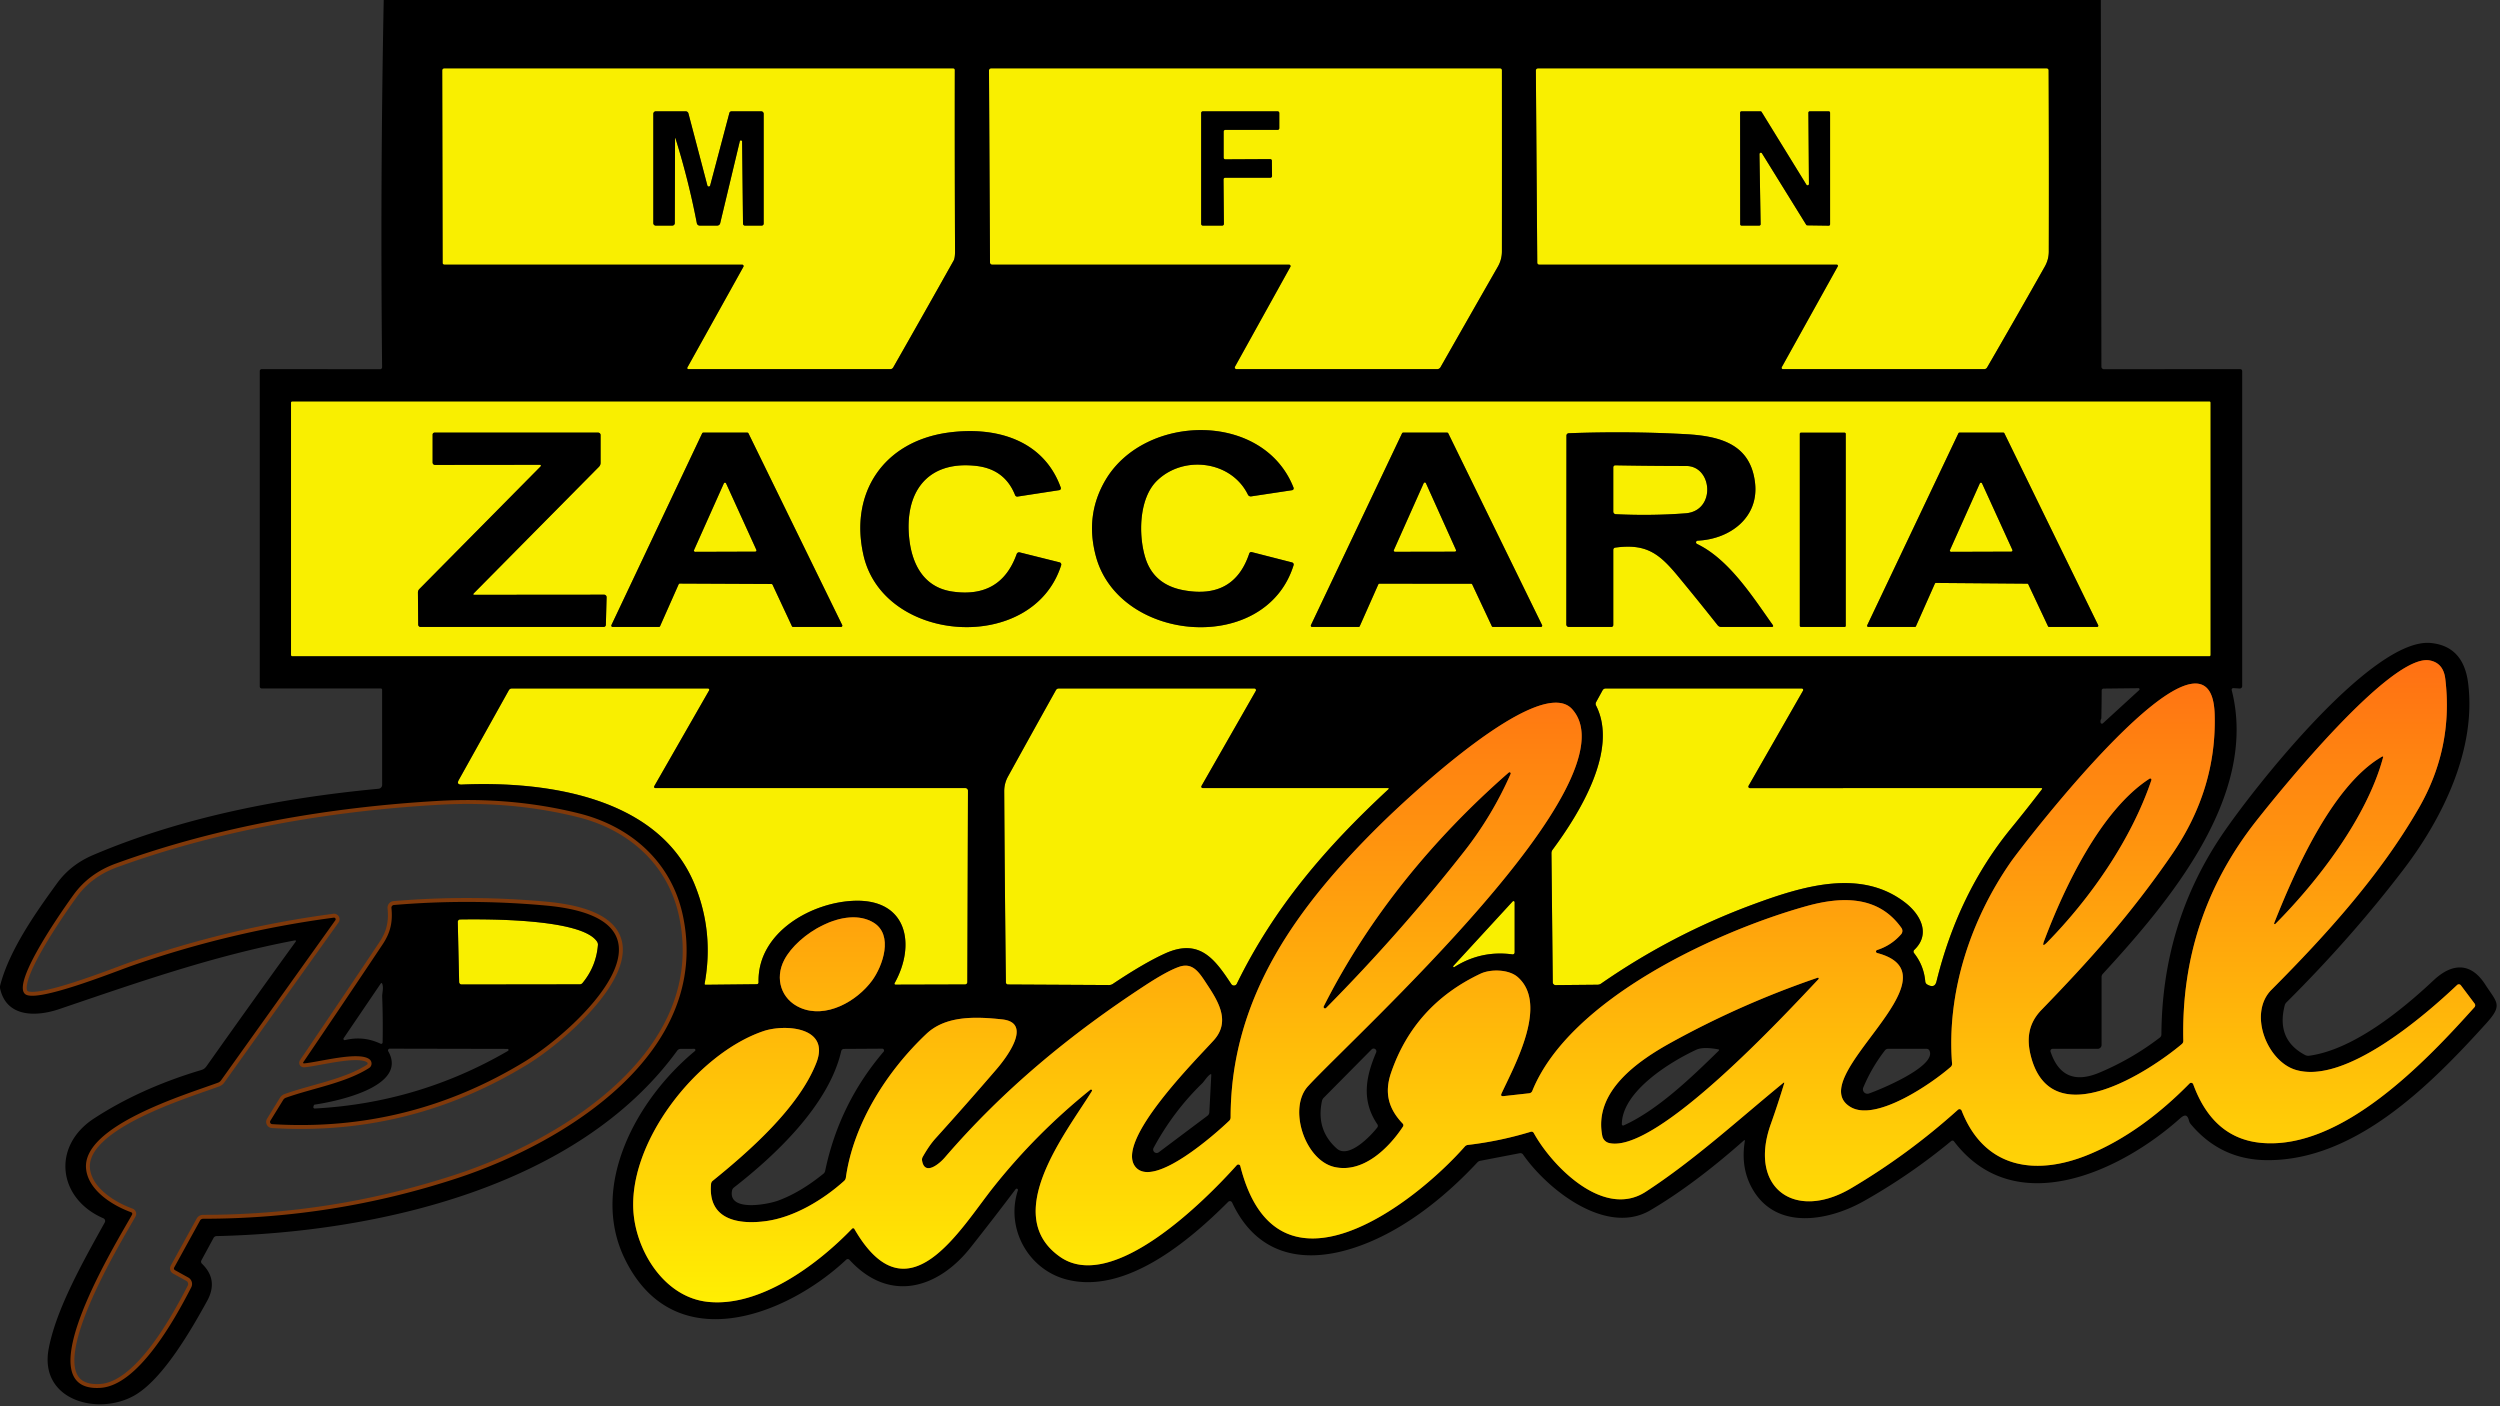 <?xml version="1.0" encoding="UTF-8" standalone="no"?>
<svg
   version="1.1"
   viewBox="0 0 640 360"
   id="svg140"
   sodipodi:docname="zaccariapinball.svg"
   inkscape:version="1.1.2 (0a00cf5339, 2022-02-04)"
   xmlns:inkscape="http://www.inkscape.org/namespaces/inkscape"
   xmlns:sodipodi="http://sodipodi.sourceforge.net/DTD/sodipodi-0.dtd"
   xmlns:xlink="http://www.w3.org/1999/xlink"
   xmlns="http://www.w3.org/2000/svg"
   xmlns:svg="http://www.w3.org/2000/svg">
  <rect x="0" y="0" width="640" height="360" fill="#333333" stroke="none"/>
  <defs
     id="defs144">
    <linearGradient
       inkscape:collect="always"
       id="linearGradient977">
      <stop
         style="stop-color:#ff7113;stop-opacity:1;"
         offset="0"
         id="stop973" />
      <stop
         style="stop-color:#ffff00;stop-opacity:1"
         offset="1"
         id="stop975" />
    </linearGradient>
    <linearGradient
       inkscape:collect="always"
       xlink:href="#linearGradient977"
       id="linearGradient1045"
       gradientUnits="userSpaceOnUse"
       x1="312.706"
       y1="170.395"
       x2="312.706"
       y2="354.712" />
  </defs>
  <sodipodi:namedview
     id="namedview142"
     pagecolor="#ffffff"
     bordercolor="#666666"
     borderopacity="1.0"
     inkscape:pageshadow="2"
     inkscape:pageopacity="0.0"
     inkscape:pagecheckerboard="0"
     showgrid="false"
     inkscape:zoom="1.8195686"
     inkscape:cx="154.43221"
     inkscape:cy="185.75831"
     inkscape:window-width="1920"
     inkscape:window-height="1011"
     inkscape:window-x="1920"
     inkscape:window-y="32"
     inkscape:window-maximized="1"
     inkscape:current-layer="svg140" />
  <g
     stroke-width="2.00"
     fill="none"
     stroke-linecap="butt"
     id="g66">
    <path
       stroke="#7d7800"
       vector-effect="non-scaling-stroke"
       d="   M 190.31 68.30   L 175.96 94.09   A 0.28 0.28 0.0 0 0 176.21 94.50   L 227.94 94.50   A 0.83 0.82 -74.6 0 0 228.65 94.09   Q 236.44 80.42 244.14 66.69   Q 244.50 66.03 244.49 64.25   Q 244.39 41.04 244.43 17.90   A 0.40 0.40 0.0 0 0 244.03 17.50   L 113.70 17.50   A 0.49 0.49 0.0 0 0 113.21 17.99   L 113.31 67.31   A 0.44 0.44 0.0 0 0 113.75 67.75   L 189.99 67.75   A 0.37 0.37 0.0 0 1 190.31 68.30"
       id="path2" />
    <path
       stroke="#7d7800"
       vector-effect="non-scaling-stroke"
       d="   M 330.33 68.32   L 316.15 93.88   A 0.42 0.42 0.0 0 0 316.52 94.50   L 367.93 94.50   A 0.97 0.96 -75.0 0 0 368.77 94.01   Q 376.08 81.15 383.44 68.28   Q 384.49 66.45 384.49 64.35   Q 384.51 41.10 384.49 17.95   A 0.45 0.45 0.0 0 0 384.04 17.50   L 253.71 17.50   A 0.53 0.53 0.0 0 0 253.18 18.04   L 253.44 67.22   A 0.54 0.53 89.4 0 0 253.97 67.75   L 330.00 67.75   A 0.38 0.38 0.0 0 1 330.33 68.32"
       id="path4" />
    <path
       stroke="#7d7800"
       vector-effect="non-scaling-stroke"
       d="   M 470.47 68.19   L 456.13 93.99   A 0.34 0.34 0.0 0 0 456.43 94.50   L 507.96 94.50   A 0.85 0.84 14.3 0 0 508.70 94.07   Q 516.16 81.20 523.48 68.22   Q 524.48 66.44 524.49 64.42   Q 524.55 41.24 524.45 17.99   A 0.49 0.49 0.0 0 0 523.96 17.50   L 393.71 17.50   A 0.53 0.53 0.0 0 0 393.18 18.04   L 393.54 67.27   A 0.48 0.48 0.0 0 0 394.02 67.75   L 470.21 67.75   A 0.30 0.29 14.7 0 1 470.47 68.19"
       id="path6" />
    <path
       stroke="#7d7800"
       vector-effect="non-scaling-stroke"
       d="   M 565.92 103.07   A 0.32 0.32 0.0 0 0 565.60 102.75   L 74.82 102.75   A 0.32 0.32 0.0 0 0 74.50 103.07   L 74.50 167.69   A 0.32 0.32 0.0 0 0 74.82 168.01   L 565.60 168.01   A 0.32 0.32 0.0 0 0 565.92 167.69   L 565.92 103.07"
       id="path8" />
    <path
       stroke="#80390a"
       vector-effect="non-scaling-stroke"
       d="   M 279.51 279.35   C 272.87 290.05 256.05 311.09 271.42 321.78   C 284.86 331.12 308.52 307.33 316.61 298.29   A 0.53 0.53 0.0 0 1 317.52 298.51   C 326.81 335.33 361.84 308.43 374.99 293.52   A 1.26 1.23 16.2 0 1 375.78 293.10   Q 383.98 292.14 391.88 289.73   A 0.66 0.65 -22.4 0 1 392.64 290.04   C 397.34 298.57 410.56 312.09 421.31 305.09   C 433.73 297.01 445.01 286.65 456.49 277.25   Q 456.87 276.94 456.73 277.42   Q 455.14 282.66 453.31 287.81   C 447.54 304.04 459.41 312.76 473.93 304.17   Q 488.54 295.52 501.23 284.10   A 0.59 0.59 0.0 0 1 502.18 284.32   C 508.02 299.26 521.20 301.07 534.51 295.65   C 544.23 291.69 553.03 285.00 560.52 277.37   A 0.58 0.57 57.4 0 1 561.47 277.58   Q 566.55 291.51 579.04 292.59   C 599.71 294.36 621.31 271.39 633.46 257.85   A 0.74 0.73 -42.6 0 0 633.50 256.92   L 629.98 252.24   A 0.65 0.65 0.0 0 0 629.02 252.16   C 620.74 259.99 600.33 277.72 587.68 273.88   C 580.34 271.66 575.48 259.42 581.50 253.38   C 595.47 239.35 609.24 224.17 619.18 206.93   Q 628.12 191.43 625.99 173.76   Q 625.50 169.74 622.01 169.07   C 612.20 167.19 583.89 202.18 577.62 210.13   Q 558.19 234.80 558.93 266.45   A 1.05 1.04 69.5 0 1 558.56 267.27   C 550.22 274.29 525.29 290.68 519.95 270.55   C 518.75 266.03 519.21 262.05 522.62 258.53   C 534.85 245.91 545.20 234.44 555.99 218.78   Q 567.54 202.01 566.95 182.81   C 566.04 153.15 517.24 217.12 514.82 220.59   C 504.46 235.47 498.32 254.02 499.73 272.28   A 1.01 1.00 67.1 0 1 499.40 273.11   C 494.61 277.32 480.34 287.19 473.82 283.44   C 460.97 276.06 502.67 249.79 480.54 243.97   A 0.40 0.40 0.0 0 1 480.52 243.21   Q 484.17 242.04 486.68 239.18   A 1.32 1.31 -41.9 0 0 486.77 237.55   C 480.80 229.11 471.24 229.53 462.49 231.96   C 439.66 238.32 401.83 255.67 392.27 279.27   A 0.98 0.96 -81.8 0 1 391.47 279.88   L 384.90 280.61   Q 384.03 280.70 384.40 279.91   C 387.82 272.56 396.40 257.06 388.56 250.15   C 386.23 248.09 381.55 248.07 379.03 249.26   Q 362.06 257.27 356.11 274.64   C 354.34 279.82 355.49 283.88 359.09 287.64   A 0.61 0.61 0.0 0 1 359.16 288.41   C 355.48 294.00 348.93 300.38 341.65 298.76   C 334.02 297.05 329.69 283.70 334.85 278.07   C 346.59 265.28 418.98 199.95 402.48 181.55   C 394.09 172.19 359.38 205.17 353.48 210.97   C 332.45 231.68 315.05 254.97 315.04 286.07   A 1.19 1.16 -22.2 0 1 314.67 286.92   C 311.26 290.18 295.51 304.23 290.76 298.82   C 285.05 292.31 306.43 271.09 310.76 266.27   C 314.84 261.71 312.21 256.87 309.28 252.43   C 307.15 249.20 305.53 246.22 301.82 247.52   Q 298.82 248.57 293.25 252.20   C 273.99 264.79 256.87 278.90 241.83 296.37   C 240.50 297.91 236.70 301.13 236.05 297.10   A 1.44 1.44 0.0 0 1 236.22 296.16   Q 237.89 293.21 239.46 291.47   Q 247.36 282.73 255.04 273.80   C 257.48 270.98 264.55 261.84 256.58 260.97   C 249.37 260.18 242.03 260.08 237.17 264.66   C 227.12 274.14 218.49 287.58 216.54 301.48   A 1.41 1.38 -17.8 0 1 216.10 302.31   C 210.72 307.15 203.30 311.64 196.04 312.61   C 189.12 313.54 181.18 312.32 182.03 303.09   A 1.16 1.15 73.2 0 1 182.46 302.28   C 191.85 294.69 204.57 283.49 209.01 272.01   C 212.56 262.82 200.85 262.16 195.50 263.95   C 178.36 269.71 160.05 293.03 162.28 311.46   C 163.47 321.24 170.46 332.02 181.01 333.25   C 194.41 334.81 209.28 323.76 218.13 314.54   A 0.37 0.37 0.0 0 1 218.72 314.61   C 232.36 338.27 245.73 314.70 254.37 303.85   Q 265.33 290.08 279.11 278.99   A 0.27 0.27 0.0 0 1 279.51 279.35"
       id="path10" />
    <path
       stroke="#7d7800"
       vector-effect="non-scaling-stroke"
       d="   M 167.49 201.26   L 181.53 176.75   A 0.33 0.33 0.0 0 0 181.24 176.25   L 131.02 176.25   A 0.88 0.87 -75.3 0 0 130.26 176.70   L 117.46 199.65   Q 116.76 200.91 118.21 200.85   C 139.35 199.92 168.55 203.78 177.82 226.41   Q 182.81 238.61 180.38 251.84   A 0.22 0.22 0.0 0 0 180.60 252.10   L 193.74 251.96   A 0.46 0.46 0.0 0 0 194.19 251.49   C 193.84 238.53 208.13 230.76 219.15 230.59   C 232.34 230.39 234.45 241.98 229.01 251.70   A 0.25 0.25 0.0 0 0 229.23 252.07   L 247.06 252.02   A 0.59 0.58 -89.5 0 0 247.64 251.44   L 247.80 202.40   A 0.65 0.65 0.0 0 0 247.15 201.75   L 167.77 201.75   A 0.33 0.32 -75.0 0 1 167.49 201.26"
       id="path12" />
    <path
       stroke="#7d7800"
       vector-effect="non-scaling-stroke"
       d="   M 307.59 201.19   L 321.48 176.88   A 0.42 0.42 0.0 0 0 321.12 176.25   L 271.03 176.25   A 0.84 0.82 -75.0 0 0 270.31 176.68   Q 264.15 187.71 258.05 198.78   Q 257.07 200.56 257.08 202.60   Q 257.22 227.03 257.51 251.50   A 0.54 0.53 -0.0 0 0 258.05 252.03   L 283.90 252.17   A 1.71 1.69 28.6 0 0 284.87 251.89   Q 292.97 246.48 298.31 244.07   C 307.05 240.13 310.99 245.50 315.22 251.94   A 0.81 0.81 0.0 0 0 316.62 251.85   C 326.17 232.31 339.42 216.90 355.37 202.12   Q 355.78 201.75 355.23 201.75   L 307.91 201.75   A 0.37 0.37 0.0 0 1 307.59 201.19"
       id="path14" />
    <path
       stroke="#7d7800"
       vector-effect="non-scaling-stroke"
       d="   M 447.64 201.16   L 461.57 176.82   A 0.38 0.37 -74.7 0 0 461.25 176.25   L 411.04 176.25   A 0.91 0.89 -75.0 0 0 410.26 176.71   L 408.61 179.72   A 0.97 0.95 -44.4 0 0 408.59 180.62   C 414.40 191.98 404.32 208.26 397.46 217.53   A 1.48 1.46 63.6 0 0 397.17 218.41   L 397.51 251.48   A 0.72 0.71 0.0 0 0 398.23 252.19   L 408.96 252.09   A 1.61 1.57 26.7 0 0 409.88 251.80   Q 427.96 239.26 448.58 231.61   C 461.73 226.74 476.40 222.32 487.72 231.06   C 491.72 234.14 494.29 239.16 490.06 243.16   A 0.62 0.62 0.0 0 0 490.00 244.00   Q 492.51 247.18 492.87 251.27   A 1.01 0.99 12.8 0 0 493.36 252.03   Q 495.28 253.13 495.74 251.26   Q 501.34 228.55 514.83 212.06   Q 518.79 207.22 522.68 202.14   Q 522.98 201.74 522.48 201.74   L 447.99 201.76   A 0.40 0.40 0.0 0 1 447.64 201.16"
       id="path16" />
    <path
       stroke="#80390a"
       vector-effect="non-scaling-stroke"
       d="   M 55.80 277.17   C 47.75 280.15 20.88 288.18 22.04 299.26   C 22.62 304.71 28.74 308.60 33.58 310.34   A 0.43 0.42 24.2 0 1 33.81 310.94   C 30.68 316.69 5.71 356.65 25.77 355.29   C 35.32 354.64 44.56 338.13 48.96 329.56   A 1.89 1.89 0.0 0 0 48.19 327.04   L 44.78 325.15   A 0.49 0.48 29.5 0 1 44.59 324.49   L 51.21 312.46   A 0.91 0.88 13.8 0 1 52.00 312.00   Q 85.35 312.01 116.95 301.65   C 144.71 292.55 182.16 269.47 174.84 234.49   C 171.89 220.43 161.22 211.48 148.26 208.24   Q 131.08 203.94 112.18 205.03   C 84.30 206.64 55.99 211.50 29.68 221.06   Q 22.82 223.55 18.83 229.06   C 17.04 231.53 2.58 251.75 6.51 254.54   C 9.58 256.73 29.47 248.73 33.71 247.25   Q 59.08 238.41 85.45 234.92   A 0.42 0.42 0.0 0 1 85.85 235.58   L 56.58 276.58   A 1.72 1.69 7.4 0 1 55.80 277.17"
       id="path18" />
    <path
       stroke="#7d7800"
       vector-effect="non-scaling-stroke"
       d="   M 387.23 230.77   L 372.05 247.28   A 0.20 0.20 0.0 0 0 372.30 247.58   Q 379.13 243.24 387.18 244.32   A 0.51 0.50 3.5 0 0 387.75 243.82   L 387.75 230.97   A 0.30 0.30 0.0 0 0 387.23 230.77"
       id="path20" />
    <path
       stroke="#80390a"
       vector-effect="non-scaling-stroke"
       d="   M 223.58 236.16   C 216.30 231.80 204.24 239.05 200.76 245.76   C 198.29 250.52 199.98 255.86 204.87 257.99   C 211.42 260.85 219.33 256.37 223.26 251.02   C 225.97 247.32 228.83 239.30 223.58 236.16"
       id="path22" />
    <path
       stroke="#7d7800"
       vector-effect="non-scaling-stroke"
       d="   M 172.96 35.53   Q 176.27 46.15 178.39 57.14   A 0.76 0.75 84.4 0 0 179.13 57.75   L 183.59 57.75   A 0.79 0.78 6.8 0 0 184.37 57.14   L 189.38 36.20   A 0.30 0.30 0.0 0 1 189.98 36.27   L 190.21 57.26   A 0.49 0.49 0.0 0 0 190.70 57.75   L 195.00 57.75   A 0.50 0.50 0.0 0 0 195.50 57.25   L 195.50 29.13   A 0.63 0.62 -90.0 0 0 194.88 28.50   L 187.27 28.50   A 0.57 0.56 7.2 0 0 186.72 28.92   L 181.80 47.49   A 0.37 0.37 0.0 0 1 181.09 47.49   L 176.24 29.04   A 0.72 0.72 0.0 0 0 175.54 28.50   L 167.88 28.50   A 0.63 0.63 0.0 0 0 167.25 29.13   L 167.25 57.13   A 0.62 0.62 0.0 0 0 167.87 57.75   L 172.11 57.75   A 0.64 0.64 0.0 0 0 172.75 57.11   L 172.81 35.56   Q 172.81 35.05 172.96 35.53"
       id="path24" />
    <path
       stroke="#7d7800"
       vector-effect="non-scaling-stroke"
       d="   M 313.68 40.79   A 0.43 0.43 0.0 0 1 313.25 40.36   L 313.25 33.68   A 0.43 0.43 0.0 0 1 313.68 33.25   L 327.07 33.25   A 0.43 0.43 0.0 0 0 327.50 32.82   L 327.50 28.93   A 0.43 0.43 0.0 0 0 327.07 28.50   L 307.93 28.50   A 0.43 0.43 0.0 0 0 307.50 28.93   L 307.50 57.32   A 0.43 0.43 0.0 0 0 307.93 57.75   L 312.89 57.75   A 0.43 0.43 0.0 0 0 313.32 57.32   L 313.22 45.93   A 0.43 0.43 0.0 0 1 313.65 45.50   L 325.21 45.50   A 0.43 0.43 0.0 0 0 325.64 45.07   L 325.60 41.16   A 0.43 0.43 0.0 0 0 325.17 40.73   L 313.68 40.79"
       id="path26" />
    <path
       stroke="#7d7800"
       vector-effect="non-scaling-stroke"
       d="   M 450.42 39.45   A 0.35 0.35 0.0 0 1 451.07 39.26   L 462.38 57.53   A 0.35 0.35 0.0 0 0 462.67 57.69   L 468.14 57.77   A 0.35 0.35 0.0 0 0 468.50 57.42   L 468.50 28.85   A 0.35 0.35 0.0 0 0 468.15 28.50   L 463.30 28.50   A 0.35 0.35 0.0 0 0 462.95 28.85   L 463.09 47.10   A 0.35 0.35 0.0 0 1 462.44 47.28   L 450.98 28.67   A 0.35 0.35 0.0 0 0 450.68 28.50   L 445.82 28.50   A 0.35 0.35 0.0 0 0 445.47 28.85   L 445.49 57.40   A 0.35 0.35 0.0 0 0 445.84 57.75   L 450.37 57.75   A 0.35 0.35 0.0 0 0 450.72 57.39   L 450.42 39.45"
       id="path28" />
    <path
       stroke="#7d7800"
       vector-effect="non-scaling-stroke"
       d="   M 243.81 151.44   C 236.59 150.39 233.52 144.61 232.78 137.96   C 231.48 126.23 237.19 117.89 249.80 119.26   Q 257.22 120.06 259.86 126.75   A 0.60 0.59 74.2 0 0 260.51 127.12   L 271.17 125.48   A 0.49 0.49 0.0 0 0 271.56 124.83   C 267.11 112.48 254.77 109.11 242.77 110.74   C 226.08 113.02 217.43 126.32 221.06 142.17   C 226.26 164.89 264.44 167.47 271.66 144.69   A 0.58 0.57 16.1 0 0 271.25 143.96   L 261.04 141.41   A 0.66 0.65 -73.2 0 0 260.27 141.83   Q 256.20 153.24 243.81 151.44"
       id="path30" />
    <path
       stroke="#7d7800"
       vector-effect="non-scaling-stroke"
       d="   M 283.05 122.82   Q 277.68 131.88 280.57 142.49   C 286.60 164.57 324.00 167.73 331.16 144.68   A 0.56 0.55 15.3 0 0 330.76 143.98   L 320.45 141.34   A 0.54 0.54 0.0 0 0 319.81 141.69   Q 315.88 153.50 302.96 151.09   Q 295.33 149.67 293.20 142.77   C 291.39 136.89 291.58 127.54 296.20 123.05   C 303.01 116.43 315.22 117.96 319.46 126.62   A 0.82 0.81 -17.0 0 0 320.32 127.07   L 330.78 125.49   A 0.48 0.47 75.1 0 0 331.15 124.85   C 323.45 105.22 293.14 105.84 283.05 122.82"
       id="path32" />
    <path
       stroke="#7d7800"
       vector-effect="non-scaling-stroke"
       d="   M 121.31 151.87   L 153.34 119.49   A 1.40 1.40 0.0 0 0 153.75 118.50   L 153.75 111.37   A 0.63 0.62 0.0 0 0 153.12 110.75   L 111.25 110.75   A 0.50 0.50 0.0 0 0 110.75 111.25   L 110.75 118.41   A 0.61 0.61 0.0 0 0 111.36 119.02   L 138.24 118.99   A 0.24 0.23 22.3 0 1 138.41 119.39   L 107.35 150.80   A 1.27 1.27 0.0 0 0 106.99 151.71   L 107.06 159.91   A 0.60 0.60 0.0 0 0 107.66 160.50   L 154.54 160.50   A 0.56 0.56 0.0 0 0 155.10 159.96   L 155.29 152.90   A 0.64 0.64 0.0 0 0 154.65 152.24   L 121.48 152.27   Q 120.92 152.27 121.31 151.87"
       id="path34" />
    <path
       stroke="#7d7800"
       vector-effect="non-scaling-stroke"
       d="   M 173.73 149.59   A 0.34 0.34 0.0 0 1 174.04 149.39   L 197.47 149.50   A 0.34 0.34 0.0 0 1 197.78 149.70   L 202.73 160.30   A 0.34 0.34 0.0 0 0 203.04 160.50   L 215.30 160.50   A 0.34 0.34 0.0 0 0 215.60 160.01   L 191.61 110.94   A 0.34 0.34 0.0 0 0 191.31 110.75   L 180.06 110.75   A 0.34 0.34 0.0 0 0 179.75 110.94   L 156.53 160.01   A 0.34 0.34 0.0 0 0 156.84 160.50   L 168.67 160.50   A 0.34 0.34 0.0 0 0 168.98 160.30   L 173.73 149.59"
       id="path36" />
    <path
       stroke="#7d7800"
       vector-effect="non-scaling-stroke"
       d="   M 376.60 149.44   A 0.33 0.33 0.0 0 1 376.90 149.63   L 381.91 160.31   A 0.33 0.33 0.0 0 0 382.21 160.50   L 394.47 160.50   A 0.33 0.33 0.0 0 0 394.77 160.03   L 370.76 110.94   A 0.33 0.33 0.0 0 0 370.46 110.75   L 359.22 110.75   A 0.33 0.33 0.0 0 0 358.92 110.94   L 335.60 160.03   A 0.33 0.33 0.0 0 0 335.90 160.50   L 347.80 160.50   A 0.33 0.33 0.0 0 0 348.10 160.30   L 352.84 149.62   A 0.33 0.33 0.0 0 1 353.14 149.42   L 376.60 149.44"
       id="path38" />
    <path
       stroke="#7d7800"
       vector-effect="non-scaling-stroke"
       d="   M 434.44 139.25   A 0.44 0.44 0.0 0 1 434.61 138.41   C 442.96 138.02 450.37 132.40 449.28 123.51   C 448.10 113.79 440.55 111.63 431.47 111.14   Q 416.63 110.34 401.59 110.91   A 0.60 0.60 0.0 0 0 401.01 111.51   L 400.98 159.86   A 0.64 0.64 0.0 0 0 401.62 160.50   L 412.50 160.50   A 0.50 0.50 0.0 0 0 413.00 160.00   L 413.00 140.76   A 0.58 0.57 86.0 0 1 413.49 140.19   C 421.34 139.12 424.68 141.62 429.42 147.33   Q 434.62 153.61 439.72 160.06   A 1.17 1.16 70.7 0 0 440.63 160.50   L 453.47 160.50   Q 454.19 160.50 453.77 159.92   C 448.66 152.71 442.60 143.17 434.44 139.25"
       id="path40" />
    <path
       stroke="#7d7800"
       vector-effect="non-scaling-stroke"
       d="   M 472.51 111.06   A 0.30 0.30 0.0 0 0 472.21 110.76   L 461.05 110.76   A 0.30 0.30 0.0 0 0 460.75 111.06   L 460.75 160.20   A 0.30 0.30 0.0 0 0 461.05 160.50   L 472.21 160.50   A 0.30 0.30 0.0 0 0 472.51 160.20   L 472.51 111.06"
       id="path42" />
    <path
       stroke="#7d7800"
       vector-effect="non-scaling-stroke"
       d="   M 501.63 110.75   A 0.31 0.31 0.0 0 0 501.35 110.93   L 478.01 160.06   A 0.31 0.31 0.0 0 0 478.29 160.50   L 490.20 160.50   A 0.31 0.31 0.0 0 0 490.48 160.32   L 495.32 149.42   A 0.31 0.31 0.0 0 1 495.60 149.23   L 518.97 149.42   A 0.31 0.31 0.0 0 1 519.25 149.60   L 524.29 160.32   A 0.31 0.31 0.0 0 0 524.57 160.50   L 536.85 160.50   A 0.31 0.31 0.0 0 0 537.13 160.05   L 513.12 110.92   A 0.31 0.31 0.0 0 0 512.85 110.75   L 501.63 110.75"
       id="path44" />
    <path
       stroke="#7d7800"
       vector-effect="non-scaling-stroke"
       d="   M 177.67 140.82   A 0.32 0.32 0.0 0 0 177.97 141.27   L 193.34 141.22   A 0.32 0.32 0.0 0 0 193.63 140.77   L 185.88 123.75   A 0.32 0.32 0.0 0 0 185.30 123.75   L 177.67 140.82"
       id="path46" />
    <path
       stroke="#7d7800"
       vector-effect="non-scaling-stroke"
       d="   M 356.83 140.81   A 0.32 0.32 0.0 0 0 357.12 141.26   L 372.44 141.23   A 0.32 0.32 0.0 0 0 372.73 140.78   L 365.04 123.70   A 0.32 0.32 0.0 0 0 364.46 123.70   L 356.83 140.81"
       id="path48" />
    <path
       stroke="#7d7800"
       vector-effect="non-scaling-stroke"
       d="   M 431.48 131.41   C 439.33 130.83 438.43 119.29 431.66 119.29   Q 422.65 119.29 413.52 119.12   A 0.51 0.51 0.0 0 0 413.00 119.63   L 413.00 130.98   A 0.65 0.65 0.0 0 0 413.62 131.63   Q 422.63 132.08 431.48 131.41"
       id="path50" />
    <path
       stroke="#7d7800"
       vector-effect="non-scaling-stroke"
       d="   M 499.19 140.82   A 0.32 0.32 0.0 0 0 499.49 141.27   L 514.88 141.22   A 0.32 0.32 0.0 0 0 515.17 140.77   L 507.41 123.75   A 0.32 0.32 0.0 0 0 506.83 123.75   L 499.19 140.82"
       id="path52" />
    <path
       stroke="#80390a"
       vector-effect="non-scaling-stroke"
       d="   M 609.74 193.73   C 596.88 201.18 587.16 223.78 582.18 236.33   A 0.19 0.19 0.0 0 0 582.49 236.53   C 593.48 225.48 605.94 209.20 610.05 193.97   Q 610.18 193.48 609.74 193.73"
       id="path54" />
    <path
       stroke="#80390a"
       vector-effect="non-scaling-stroke"
       d="   M 386.23 197.77   C 366.94 214.63 350.39 234.80 338.88 257.62   A 0.37 0.37 0.0 0 0 339.47 258.05   Q 358.59 238.71 374.89 217.90   Q 382.03 208.78 386.72 198.13   A 0.31 0.31 0.0 0 0 386.23 197.77"
       id="path56" />
    <path
       stroke="#80390a"
       vector-effect="non-scaling-stroke"
       d="   M 550.28 199.34   C 537.80 207.39 528.45 227.20 523.32 240.80   Q 522.57 242.77 524.05 241.27   C 535.10 230.02 545.60 215.01 550.76 199.71   A 0.32 0.32 0.0 0 0 550.28 199.34"
       id="path58" />
    <path
       stroke="#80390a"
       vector-effect="non-scaling-stroke"
       d="   M 411.96 292.62   C 424.06 295.41 457.06 259.63 465.54 250.66   A 0.22 0.22 0.0 0 0 465.31 250.30   Q 445.82 256.95 427.86 266.86   C 419.34 271.56 407.91 279.40 410.19 290.80   A 2.34 2.32 1.0 0 0 411.96 292.62"
       id="path60" />
    <path
       stroke="#80390a"
       vector-effect="non-scaling-stroke"
       d="   M 94.49 273.41   C 88.46 277.25 79.97 278.59 73.19 281.02   A 1.37 1.36 -83.7 0 0 72.50 281.58   L 69.22 286.91   A 0.57 0.57 0.0 0 0 69.67 287.78   Q 104.59 289.94 134.45 271.69   C 147.44 263.75 178.23 235.34 139.76 231.82   Q 120.27 230.04 100.84 231.68   A 0.69 0.69 0.0 0 0 100.21 232.44   C 100.56 235.97 100.00 238.71 97.92 241.81   Q 87.90 256.82 77.70 271.85   Q 77.42 272.26 77.92 272.22   C 81.68 271.89 91.90 269.04 94.60 271.19   A 1.37 1.36 47.9 0 1 94.49 273.41"
       id="path62" />
    <path
       stroke="#7d7800"
       vector-effect="non-scaling-stroke"
       d="   M 152.83 241.04   C 148.86 235.13 124.43 235.29 117.78 235.38   A 0.61 0.60 89.1 0 0 117.19 236.00   L 117.54 251.41   A 0.63 0.62 89.5 0 0 118.16 252.03   L 148.41 251.99   A 0.93 0.93 0.0 0 0 149.13 251.65   Q 152.62 247.41 153.07 241.93   A 1.41 1.34 31.3 0 0 152.83 241.04"
       id="path64" />
  </g>
  <g
     fill="#f9ef00"
     id="g94">
    <path
       d="   M 189.99 67.75   L 113.75 67.75   A 0.44 0.44 0.0 0 1 113.31 67.31   L 113.21 17.99   A 0.49 0.49 0.0 0 1 113.70 17.50   L 244.03 17.50   A 0.40 0.40 0.0 0 1 244.43 17.90   Q 244.39 41.04 244.49 64.25   Q 244.50 66.03 244.14 66.69   Q 236.44 80.42 228.65 94.09   A 0.83 0.82 -74.6 0 1 227.94 94.50   L 176.21 94.50   A 0.28 0.28 0.0 0 1 175.96 94.09   L 190.31 68.30   A 0.37 0.37 0.0 0 0 189.99 67.75   Z   M 172.96 35.53   Q 176.27 46.15 178.39 57.14   A 0.76 0.75 84.4 0 0 179.13 57.75   L 183.59 57.75   A 0.79 0.78 6.8 0 0 184.37 57.14   L 189.38 36.20   A 0.30 0.30 0.0 0 1 189.98 36.27   L 190.21 57.26   A 0.49 0.49 0.0 0 0 190.70 57.75   L 195.00 57.75   A 0.50 0.50 0.0 0 0 195.50 57.25   L 195.50 29.13   A 0.63 0.62 -90.0 0 0 194.88 28.50   L 187.27 28.50   A 0.57 0.56 7.2 0 0 186.72 28.92   L 181.80 47.49   A 0.37 0.37 0.0 0 1 181.09 47.49   L 176.24 29.04   A 0.72 0.72 0.0 0 0 175.54 28.50   L 167.88 28.50   A 0.63 0.63 0.0 0 0 167.25 29.13   L 167.25 57.13   A 0.62 0.62 0.0 0 0 167.87 57.75   L 172.11 57.75   A 0.64 0.64 0.0 0 0 172.75 57.11   L 172.81 35.56   Q 172.81 35.05 172.96 35.53   Z"
       id="path68" />
    <path
       d="   M 330.00 67.75   L 253.97 67.75   A 0.54 0.53 89.4 0 1 253.44 67.22   L 253.18 18.04   A 0.53 0.53 0.0 0 1 253.71 17.50   L 384.04 17.50   A 0.45 0.45 0.0 0 1 384.49 17.95   Q 384.51 41.10 384.49 64.35   Q 384.49 66.45 383.44 68.28   Q 376.08 81.15 368.77 94.01   A 0.97 0.96 -75.0 0 1 367.93 94.50   L 316.52 94.50   A 0.42 0.42 0.0 0 1 316.15 93.88   L 330.33 68.32   A 0.38 0.38 0.0 0 0 330.00 67.75   Z   M 313.68 40.79   A 0.43 0.43 0.0 0 1 313.25 40.36   L 313.25 33.68   A 0.43 0.43 0.0 0 1 313.68 33.25   L 327.07 33.25   A 0.43 0.43 0.0 0 0 327.50 32.82   L 327.50 28.93   A 0.43 0.43 0.0 0 0 327.07 28.50   L 307.93 28.50   A 0.43 0.43 0.0 0 0 307.50 28.93   L 307.50 57.32   A 0.43 0.43 0.0 0 0 307.93 57.75   L 312.89 57.75   A 0.43 0.43 0.0 0 0 313.32 57.32   L 313.22 45.93   A 0.43 0.43 0.0 0 1 313.65 45.50   L 325.21 45.50   A 0.43 0.43 0.0 0 0 325.64 45.07   L 325.60 41.16   A 0.43 0.43 0.0 0 0 325.17 40.73   L 313.68 40.79   Z"
       id="path70" />
    <path
       d="   M 470.21 67.75   L 394.02 67.75   A 0.48 0.48 0.0 0 1 393.54 67.27   L 393.18 18.04   A 0.53 0.53 0.0 0 1 393.71 17.50   L 523.96 17.50   A 0.49 0.49 0.0 0 1 524.45 17.99   Q 524.55 41.24 524.49 64.42   Q 524.48 66.44 523.48 68.22   Q 516.16 81.20 508.70 94.07   A 0.85 0.84 14.3 0 1 507.96 94.50   L 456.43 94.50   A 0.34 0.34 0.0 0 1 456.13 93.99   L 470.47 68.19   A 0.30 0.29 14.7 0 0 470.21 67.75   Z   M 450.42 39.45   A 0.35 0.35 0.0 0 1 451.07 39.26   L 462.38 57.53   A 0.35 0.35 0.0 0 0 462.67 57.69   L 468.14 57.77   A 0.35 0.35 0.0 0 0 468.50 57.42   L 468.50 28.85   A 0.35 0.35 0.0 0 0 468.15 28.50   L 463.30 28.50   A 0.35 0.35 0.0 0 0 462.95 28.85   L 463.09 47.10   A 0.35 0.35 0.0 0 1 462.44 47.28   L 450.98 28.67   A 0.35 0.35 0.0 0 0 450.68 28.50   L 445.82 28.50   A 0.35 0.35 0.0 0 0 445.47 28.85   L 445.49 57.40   A 0.35 0.35 0.0 0 0 445.84 57.75   L 450.37 57.75   A 0.35 0.35 0.0 0 0 450.72 57.39   L 450.42 39.45   Z"
       id="path72" />
    <path
       d="   M 565.92 167.69   A 0.32 0.32 0.0 0 1 565.60 168.01   L 74.82 168.01   A 0.32 0.32 0.0 0 1 74.50 167.69   L 74.50 103.07   A 0.32 0.32 0.0 0 1 74.82 102.75   L 565.60 102.75   A 0.32 0.32 0.0 0 1 565.92 103.07   L 565.92 167.69   Z   M 243.81 151.44   C 236.59 150.39 233.52 144.61 232.78 137.96   C 231.48 126.23 237.19 117.89 249.80 119.26   Q 257.22 120.06 259.86 126.75   A 0.60 0.59 74.2 0 0 260.51 127.12   L 271.17 125.48   A 0.49 0.49 0.0 0 0 271.56 124.83   C 267.11 112.48 254.77 109.11 242.77 110.74   C 226.08 113.02 217.43 126.32 221.06 142.17   C 226.26 164.89 264.44 167.47 271.66 144.69   A 0.58 0.57 16.1 0 0 271.25 143.96   L 261.04 141.41   A 0.66 0.65 -73.2 0 0 260.27 141.83   Q 256.20 153.24 243.81 151.44   Z   M 283.05 122.82   Q 277.68 131.88 280.57 142.49   C 286.60 164.57 324.00 167.73 331.16 144.68   A 0.56 0.55 15.3 0 0 330.76 143.98   L 320.45 141.34   A 0.54 0.54 0.0 0 0 319.81 141.69   Q 315.88 153.50 302.96 151.09   Q 295.33 149.67 293.20 142.77   C 291.39 136.89 291.58 127.54 296.20 123.05   C 303.01 116.43 315.22 117.96 319.46 126.62   A 0.82 0.81 -17.0 0 0 320.32 127.07   L 330.78 125.49   A 0.48 0.47 75.1 0 0 331.15 124.85   C 323.45 105.22 293.14 105.84 283.05 122.82   Z   M 121.31 151.87   L 153.34 119.49   A 1.40 1.40 0.0 0 0 153.75 118.50   L 153.75 111.37   A 0.63 0.62 0.0 0 0 153.12 110.75   L 111.25 110.75   A 0.50 0.50 0.0 0 0 110.75 111.25   L 110.75 118.41   A 0.61 0.61 0.0 0 0 111.36 119.02   L 138.24 118.99   A 0.24 0.23 22.3 0 1 138.41 119.39   L 107.35 150.80   A 1.27 1.27 0.0 0 0 106.99 151.71   L 107.06 159.91   A 0.60 0.60 0.0 0 0 107.66 160.50   L 154.54 160.50   A 0.56 0.56 0.0 0 0 155.10 159.96   L 155.29 152.90   A 0.64 0.64 0.0 0 0 154.65 152.24   L 121.48 152.27   Q 120.92 152.27 121.31 151.87   Z   M 173.73 149.59   A 0.34 0.34 0.0 0 1 174.04 149.39   L 197.47 149.50   A 0.34 0.34 0.0 0 1 197.78 149.70   L 202.73 160.30   A 0.34 0.34 0.0 0 0 203.04 160.50   L 215.30 160.50   A 0.34 0.34 0.0 0 0 215.60 160.01   L 191.61 110.94   A 0.34 0.34 0.0 0 0 191.31 110.75   L 180.06 110.75   A 0.34 0.34 0.0 0 0 179.75 110.94   L 156.53 160.01   A 0.34 0.34 0.0 0 0 156.84 160.50   L 168.67 160.50   A 0.34 0.34 0.0 0 0 168.98 160.30   L 173.73 149.59   Z   M 376.60 149.44   A 0.33 0.33 0.0 0 1 376.90 149.63   L 381.91 160.31   A 0.33 0.33 0.0 0 0 382.21 160.50   L 394.47 160.50   A 0.33 0.33 0.0 0 0 394.77 160.03   L 370.76 110.94   A 0.33 0.33 0.0 0 0 370.46 110.75   L 359.22 110.75   A 0.33 0.33 0.0 0 0 358.92 110.94   L 335.60 160.03   A 0.33 0.33 0.0 0 0 335.90 160.50   L 347.80 160.50   A 0.33 0.33 0.0 0 0 348.10 160.30   L 352.84 149.62   A 0.33 0.33 0.0 0 1 353.14 149.42   L 376.60 149.44   Z   M 434.44 139.25   A 0.44 0.44 0.0 0 1 434.61 138.41   C 442.96 138.02 450.37 132.40 449.28 123.51   C 448.10 113.79 440.55 111.63 431.47 111.14   Q 416.63 110.34 401.59 110.91   A 0.60 0.60 0.0 0 0 401.01 111.51   L 400.98 159.86   A 0.64 0.64 0.0 0 0 401.62 160.50   L 412.50 160.50   A 0.50 0.50 0.0 0 0 413.00 160.00   L 413.00 140.76   A 0.58 0.57 86.0 0 1 413.49 140.19   C 421.34 139.12 424.68 141.62 429.42 147.33   Q 434.62 153.61 439.72 160.06   A 1.17 1.16 70.7 0 0 440.63 160.50   L 453.47 160.50   Q 454.19 160.50 453.77 159.92   C 448.66 152.71 442.60 143.17 434.44 139.25   Z   M 472.51 111.06   A 0.30 0.30 0.0 0 0 472.21 110.76   L 461.05 110.76   A 0.30 0.30 0.0 0 0 460.75 111.06   L 460.75 160.20   A 0.30 0.30 0.0 0 0 461.05 160.50   L 472.21 160.50   A 0.30 0.30 0.0 0 0 472.51 160.20   L 472.51 111.06   Z   M 501.63 110.75   A 0.31 0.31 0.0 0 0 501.35 110.93   L 478.01 160.06   A 0.31 0.31 0.0 0 0 478.29 160.50   L 490.20 160.50   A 0.31 0.31 0.0 0 0 490.48 160.32   L 495.32 149.42   A 0.31 0.31 0.0 0 1 495.60 149.23   L 518.97 149.42   A 0.31 0.31 0.0 0 1 519.25 149.60   L 524.29 160.32   A 0.31 0.31 0.0 0 0 524.57 160.50   L 536.85 160.50   A 0.31 0.31 0.0 0 0 537.13 160.05   L 513.12 110.92   A 0.31 0.31 0.0 0 0 512.85 110.75   L 501.63 110.75   Z"
       id="path74" />
    <path
       d="   M 431.66 119.29   C 438.43 119.29 439.33 130.83 431.48 131.41   Q 422.63 132.08 413.62 131.63   A 0.65 0.65 0.0 0 1 413.00 130.98   L 413.00 119.63   A 0.51 0.51 0.0 0 1 413.52 119.12   Q 422.65 119.29 431.66 119.29   Z"
       id="path76" />
    <path
       d="   M 177.67 140.82   L 185.30 123.75   A 0.32 0.32 0.0 0 1 185.88 123.75   L 193.63 140.77   A 0.32 0.32 0.0 0 1 193.34 141.22   L 177.97 141.27   A 0.32 0.32 0.0 0 1 177.67 140.82   Z"
       id="path78" />
    <path
       d="   M 356.83 140.81   L 364.46 123.70   A 0.32 0.32 0.0 0 1 365.04 123.70   L 372.73 140.78   A 0.32 0.32 0.0 0 1 372.44 141.23   L 357.12 141.26   A 0.32 0.32 0.0 0 1 356.83 140.81   Z"
       id="path80" />
    <path
       d="   M 499.19 140.82   L 506.83 123.75   A 0.32 0.32 0.0 0 1 507.41 123.75   L 515.17 140.77   A 0.32 0.32 0.0 0 1 514.88 141.22   L 499.49 141.27   A 0.32 0.32 0.0 0 1 499.19 140.82   Z"
       id="path82" />
    <path
       d="   M 167.77 201.75   L 247.15 201.75   A 0.65 0.65 0.0 0 1 247.80 202.40   L 247.64 251.44   A 0.59 0.58 -89.5 0 1 247.06 252.02   L 229.23 252.07   A 0.25 0.25 0.0 0 1 229.01 251.70   C 234.45 241.98 232.34 230.39 219.15 230.59   C 208.13 230.76 193.84 238.53 194.19 251.49   A 0.46 0.46 0.0 0 1 193.74 251.96   L 180.60 252.10   A 0.22 0.22 0.0 0 1 180.38 251.84   Q 182.81 238.61 177.82 226.41   C 168.55 203.78 139.35 199.92 118.21 200.85   Q 116.76 200.91 117.46 199.65   L 130.26 176.70   A 0.88 0.87 -75.3 0 1 131.02 176.25   L 181.24 176.25   A 0.33 0.33 0.0 0 1 181.53 176.75   L 167.49 201.26   A 0.33 0.32 -75.0 0 0 167.77 201.75   Z"
       id="path84" />
    <path
       d="   M 307.91 201.75   L 355.23 201.75   Q 355.78 201.75 355.37 202.12   C 339.42 216.90 326.17 232.31 316.62 251.85   A 0.81 0.81 0.0 0 1 315.22 251.94   C 310.99 245.50 307.05 240.13 298.31 244.07   Q 292.97 246.48 284.87 251.89   A 1.71 1.69 28.6 0 1 283.90 252.17   L 258.05 252.03   A 0.54 0.53 0.0 0 1 257.51 251.50   Q 257.22 227.03 257.08 202.60   Q 257.07 200.56 258.05 198.78   Q 264.15 187.71 270.31 176.68   A 0.84 0.82 -75.0 0 1 271.03 176.25   L 321.12 176.25   A 0.42 0.42 0.0 0 1 321.48 176.88   L 307.59 201.19   A 0.37 0.37 0.0 0 0 307.91 201.75   Z"
       id="path86" />
    <path
       d="   M 447.99 201.76   L 522.48 201.74   Q 522.98 201.74 522.68 202.14   Q 518.79 207.22 514.83 212.06   Q 501.34 228.55 495.74 251.26   Q 495.28 253.13 493.36 252.03   A 1.01 0.99 12.8 0 1 492.87 251.27   Q 492.51 247.18 490.00 244.00   A 0.62 0.62 0.0 0 1 490.06 243.16   C 494.29 239.16 491.72 234.14 487.72 231.06   C 476.40 222.32 461.73 226.74 448.58 231.61   Q 427.96 239.26 409.88 251.80   A 1.61 1.57 26.7 0 1 408.96 252.09   L 398.23 252.19   A 0.72 0.71 -0.0 0 1 397.51 251.48   L 397.17 218.41   A 1.48 1.46 63.6 0 1 397.46 217.53   C 404.32 208.26 414.40 191.98 408.59 180.62   A 0.97 0.95 -44.4 0 1 408.61 179.72   L 410.26 176.71   A 0.91 0.89 -75.0 0 1 411.04 176.25   L 461.25 176.25   A 0.38 0.37 -74.7 0 1 461.57 176.82   L 447.64 201.16   A 0.40 0.40 0.0 0 0 447.99 201.76   Z"
       id="path88" />
    <path
       d="   M 387.23 230.77   A 0.30 0.30 0.0 0 1 387.75 230.97   L 387.75 243.82   A 0.51 0.50 3.5 0 1 387.18 244.32   Q 379.13 243.24 372.30 247.58   A 0.20 0.20 0.0 0 1 372.05 247.28   L 387.23 230.77   Z"
       id="path90" />
    <path
       d="   M 117.78 235.38   C 124.43 235.29 148.86 235.13 152.83 241.04   A 1.41 1.34 31.3 0 1 153.07 241.93   Q 152.62 247.41 149.13 251.65   A 0.93 0.93 0.0 0 1 148.41 251.99   L 118.16 252.03   A 0.63 0.62 89.5 0 1 117.54 251.41   L 117.19 236.00   A 0.61 0.60 89.1 0 1 117.78 235.38   Z"
       id="path92" />
  </g>
  <g
     fill="#000000"
     id="g130">
    <path
       d="   M 98.23 0.00   L 537.81 0.00   L 537.96 93.87   A 0.65 0.65 0.0 0 0 538.61 94.52   L 573.50 94.49   A 0.51 0.50 90.0 0 1 574.00 95.00   L 574.00 175.65   A 0.61 0.61 0.0 0 1 573.35 176.26   L 571.76 176.16   A 0.42 0.42 0.0 0 0 571.32 176.69   C 578.22 203.82 555.14 231.01 538.31 249.32   A 1.19 1.15 -24.5 0 0 538.00 250.11   L 538.00 267.50   A 1.00 1.00 0.0 0 1 537.00 268.50   L 525.46 268.50   A 0.55 0.55 0.0 0 0 524.94 269.23   Q 528.06 278.53 537.41 274.61   Q 545.74 271.12 552.92 265.62   A 1.03 1.02 -19.2 0 0 553.32 264.81   Q 553.49 236.55 568.70 213.92   C 576.75 201.95 607.31 163.11 622.32 164.61   Q 630.68 165.44 631.85 174.95   C 633.93 191.75 625.46 209.22 615.42 222.42   Q 602.09 239.93 585.30 256.64   A 1.56 1.51 -16.5 0 0 584.89 257.37   Q 582.63 266.13 590.09 270.08   A 1.81 1.76 54.4 0 0 591.14 270.27   C 602.35 268.75 614.75 258.70 622.96 250.99   C 627.89 246.35 632.62 246.46 636.19 251.99   C 639.26 256.75 640.81 257.20 636.41 262.06   C 622.22 277.73 602.95 297.20 580.26 297.00   Q 568.45 296.89 560.81 287.75   Q 560.49 287.37 560.38 286.89   C 559.94 285.11 559.15 285.37 558.03 286.37   C 542.99 299.80 515.85 312.71 500.21 292.17   A 0.49 0.48 -38.5 0 0 499.52 292.10   Q 489.00 300.81 477.10 307.51   C 468.20 312.52 454.61 315.19 448.51 304.16   Q 445.58 298.87 446.67 292.16   Q 446.75 291.67 446.38 292.00   Q 433.68 303.23 422.52 309.81   C 411.18 316.49 396.14 304.51 389.91 295.57   A 0.87 0.84 -22.1 0 0 389.05 295.22   L 378.97 297.16   A 1.37 1.34 15.7 0 0 378.20 297.58   C 369.56 306.85 358.28 315.86 345.87 319.68   C 332.73 323.73 321.43 320.73 315.42 307.84   A 0.62 0.62 0.0 0 0 314.42 307.67   C 304.59 317.52 288.04 331.67 272.78 327.48   C 263.09 324.81 257.43 314.34 260.58 304.73   A 0.33 0.33 0.0 0 0 260.01 304.42   Q 254.28 312.02 248.42 319.42   C 240.14 329.86 227.71 333.69 217.47 322.52   A 0.59 0.59 0.0 0 0 216.63 322.48   C 201.12 337.04 172.38 347.95 159.91 322.19   C 150.84 303.47 163.03 281.34 177.91 269.06   A 0.32 0.31 -64.9 0 0 177.71 268.50   L 174.25 268.51   A 1.09 1.07 17.4 0 0 173.37 268.96   C 147.80 304.13 96.05 315.52 55.45 316.44   A 0.91 0.90 13.5 0 0 54.67 316.91   L 51.56 322.65   A 0.72 0.71 36.1 0 0 51.70 323.51   Q 55.99 327.65 53.02 333.05   C 48.98 340.39 41.76 352.97 34.53 357.17   C 25.26 362.56 9.93 358.59 12.47 345.23   C 14.40 335.05 21.32 322.86 26.82 312.95   A 0.76 0.76 0.0 0 0 26.46 311.88   C 14.86 306.88 13.13 293.45 24.08 286.32   Q 35.78 278.70 50.96 274.10   C 51.93 273.81 52.31 273.74 52.94 272.85   Q 64.25 256.86 75.72 241.03   A 0.19 0.19 0.0 0 0 75.54 240.73   C 54.57 244.70 35.26 251.51 15.16 258.33   C 9.36 260.30 1.58 260.56 0.00 252.94   L 0.00 252.44   C 2.32 243.23 9.32 233.40 14.62 226.10   Q 18.07 221.35 23.81 218.90   C 46.70 209.14 72.28 204.24 96.92 201.92   A 1.01 1.00 -2.8 0 0 97.83 200.92   L 97.82 176.57   A 0.32 0.32 0.0 0 0 97.50 176.25   L 67.00 176.25   A 0.50 0.50 0.0 0 1 66.50 175.75   L 66.50 95.00   A 0.51 0.51 0.0 0 1 67.01 94.49   L 97.31 94.52   A 0.51 0.51 0.0 0 0 97.82 94.00   Q 97.33 47.09 98.23 0.00   Z   M 190.31 68.30   L 175.96 94.09   A 0.28 0.28 0.0 0 0 176.21 94.50   L 227.94 94.50   A 0.83 0.82 -74.6 0 0 228.65 94.09   Q 236.44 80.42 244.14 66.69   Q 244.50 66.03 244.49 64.25   Q 244.39 41.04 244.43 17.90   A 0.40 0.40 0.0 0 0 244.03 17.50   L 113.70 17.50   A 0.49 0.49 0.0 0 0 113.21 17.99   L 113.31 67.31   A 0.44 0.44 0.0 0 0 113.75 67.75   L 189.99 67.75   A 0.37 0.37 0.0 0 1 190.31 68.30   Z   M 330.33 68.32   L 316.15 93.88   A 0.42 0.42 0.0 0 0 316.52 94.50   L 367.93 94.50   A 0.97 0.96 -75.0 0 0 368.77 94.01   Q 376.08 81.15 383.44 68.28   Q 384.49 66.45 384.49 64.35   Q 384.51 41.10 384.49 17.95   A 0.45 0.45 0.0 0 0 384.04 17.50   L 253.71 17.50   A 0.53 0.53 0.0 0 0 253.18 18.04   L 253.44 67.22   A 0.54 0.53 89.4 0 0 253.97 67.75   L 330.00 67.75   A 0.38 0.38 0.0 0 1 330.33 68.32   Z   M 470.47 68.19   L 456.13 93.99   A 0.34 0.34 0.0 0 0 456.43 94.50   L 507.96 94.50   A 0.85 0.84 14.3 0 0 508.70 94.07   Q 516.16 81.20 523.48 68.22   Q 524.48 66.44 524.49 64.42   Q 524.55 41.24 524.45 17.99   A 0.49 0.49 0.0 0 0 523.96 17.50   L 393.71 17.50   A 0.53 0.53 0.0 0 0 393.18 18.04   L 393.54 67.27   A 0.48 0.48 0.0 0 0 394.02 67.75   L 470.21 67.75   A 0.30 0.29 14.7 0 1 470.47 68.19   Z   M 565.92 103.07   A 0.32 0.32 0.0 0 0 565.60 102.75   L 74.82 102.75   A 0.32 0.32 0.0 0 0 74.50 103.07   L 74.50 167.69   A 0.32 0.32 0.0 0 0 74.82 168.01   L 565.60 168.01   A 0.32 0.32 0.0 0 0 565.92 167.69   L 565.92 103.07   Z   M 279.51 279.35   C 272.87 290.05 256.05 311.09 271.42 321.78   C 284.86 331.12 308.52 307.33 316.61 298.29   A 0.53 0.53 0.0 0 1 317.52 298.51   C 326.81 335.33 361.84 308.43 374.99 293.52   A 1.26 1.23 16.2 0 1 375.78 293.10   Q 383.98 292.14 391.88 289.73   A 0.66 0.65 -22.4 0 1 392.64 290.04   C 397.34 298.57 410.56 312.09 421.31 305.09   C 433.73 297.01 445.01 286.65 456.49 277.25   Q 456.87 276.94 456.73 277.42   Q 455.14 282.66 453.31 287.81   C 447.54 304.04 459.41 312.76 473.93 304.17   Q 488.54 295.52 501.23 284.10   A 0.59 0.59 0.0 0 1 502.18 284.32   C 508.02 299.26 521.20 301.07 534.51 295.65   C 544.23 291.69 553.03 285.00 560.52 277.37   A 0.58 0.57 57.4 0 1 561.47 277.58   Q 566.55 291.51 579.04 292.59   C 599.71 294.36 621.31 271.39 633.46 257.85   A 0.74 0.73 -42.6 0 0 633.50 256.92   L 629.98 252.24   A 0.65 0.65 0.0 0 0 629.02 252.16   C 620.74 259.99 600.33 277.72 587.68 273.88   C 580.34 271.66 575.48 259.42 581.50 253.38   C 595.47 239.35 609.24 224.17 619.18 206.93   Q 628.12 191.43 625.99 173.76   Q 625.50 169.74 622.01 169.07   C 612.20 167.19 583.89 202.18 577.62 210.13   Q 558.19 234.80 558.93 266.45   A 1.05 1.04 69.5 0 1 558.56 267.27   C 550.22 274.29 525.29 290.68 519.95 270.55   C 518.75 266.03 519.21 262.05 522.62 258.53   C 534.85 245.91 545.20 234.44 555.99 218.78   Q 567.54 202.01 566.95 182.81   C 566.04 153.15 517.24 217.12 514.82 220.59   C 504.46 235.47 498.32 254.02 499.73 272.28   A 1.01 1.00 67.1 0 1 499.40 273.11   C 494.61 277.32 480.34 287.19 473.82 283.44   C 460.97 276.06 502.67 249.79 480.54 243.97   A 0.40 0.40 0.0 0 1 480.52 243.21   Q 484.17 242.04 486.68 239.18   A 1.32 1.31 -41.9 0 0 486.77 237.55   C 480.80 229.11 471.24 229.53 462.49 231.96   C 439.66 238.32 401.83 255.67 392.27 279.27   A 0.98 0.96 -81.8 0 1 391.47 279.88   L 384.90 280.61   Q 384.03 280.70 384.40 279.91   C 387.82 272.56 396.40 257.06 388.56 250.15   C 386.23 248.09 381.55 248.07 379.03 249.26   Q 362.06 257.27 356.11 274.64   C 354.34 279.82 355.49 283.88 359.09 287.64   A 0.61 0.61 0.0 0 1 359.16 288.41   C 355.48 294.00 348.93 300.38 341.65 298.76   C 334.02 297.05 329.69 283.70 334.85 278.07   C 346.59 265.28 418.98 199.95 402.48 181.55   C 394.09 172.19 359.38 205.17 353.48 210.97   C 332.45 231.68 315.05 254.97 315.04 286.07   A 1.19 1.16 -22.2 0 1 314.67 286.92   C 311.26 290.18 295.51 304.23 290.76 298.82   C 285.05 292.31 306.43 271.09 310.76 266.27   C 314.84 261.71 312.21 256.87 309.28 252.43   C 307.15 249.20 305.53 246.22 301.82 247.52   Q 298.82 248.57 293.25 252.20   C 273.99 264.79 256.87 278.90 241.83 296.37   C 240.50 297.91 236.70 301.13 236.05 297.10   A 1.44 1.44 0.0 0 1 236.22 296.16   Q 237.89 293.21 239.46 291.47   Q 247.36 282.73 255.04 273.80   C 257.48 270.98 264.55 261.84 256.58 260.97   C 249.37 260.18 242.03 260.08 237.17 264.66   C 227.12 274.14 218.49 287.58 216.54 301.48   A 1.41 1.38 -17.8 0 1 216.10 302.31   C 210.72 307.15 203.30 311.64 196.04 312.61   C 189.12 313.54 181.18 312.32 182.03 303.09   A 1.16 1.15 73.2 0 1 182.46 302.28   C 191.85 294.69 204.57 283.49 209.01 272.01   C 212.56 262.82 200.85 262.16 195.50 263.95   C 178.36 269.71 160.05 293.03 162.28 311.46   C 163.47 321.24 170.46 332.02 181.01 333.25   C 194.41 334.81 209.28 323.76 218.13 314.54   A 0.37 0.37 0.0 0 1 218.72 314.61   C 232.36 338.27 245.73 314.70 254.37 303.85   Q 265.33 290.08 279.11 278.99   A 0.27 0.27 0.0 0 1 279.51 279.35   Z   M 537.94 183.94   Q 537.65 184.37 537.75 184.97   A 0.36 0.35 -26.2 0 0 538.34 185.17   L 547.64 176.66   A 0.28 0.28 0.0 0 0 547.45 176.18   L 538.51 176.28   A 0.49 0.48 -0.6 0 0 538.03 176.76   Q 538.02 180.40 537.94 183.94   Z   M 167.49 201.26   L 181.53 176.75   A 0.33 0.33 0.0 0 0 181.24 176.25   L 131.02 176.25   A 0.88 0.87 -75.3 0 0 130.26 176.70   L 117.46 199.65   Q 116.76 200.91 118.21 200.85   C 139.35 199.92 168.55 203.78 177.82 226.41   Q 182.81 238.61 180.38 251.84   A 0.22 0.22 0.0 0 0 180.60 252.10   L 193.74 251.96   A 0.46 0.46 0.0 0 0 194.19 251.49   C 193.84 238.53 208.13 230.76 219.15 230.59   C 232.34 230.39 234.45 241.98 229.01 251.70   A 0.25 0.25 0.0 0 0 229.23 252.07   L 247.06 252.02   A 0.59 0.58 -89.5 0 0 247.64 251.44   L 247.80 202.40   A 0.65 0.65 0.0 0 0 247.15 201.75   L 167.77 201.75   A 0.33 0.32 -75.0 0 1 167.49 201.26   Z   M 307.59 201.19   L 321.48 176.88   A 0.42 0.42 0.0 0 0 321.12 176.25   L 271.03 176.25   A 0.84 0.82 -75.0 0 0 270.31 176.68   Q 264.15 187.71 258.05 198.78   Q 257.07 200.56 257.08 202.60   Q 257.22 227.03 257.51 251.50   A 0.54 0.53 -0.0 0 0 258.05 252.03   L 283.90 252.17   A 1.71 1.69 28.6 0 0 284.87 251.89   Q 292.97 246.48 298.31 244.07   C 307.05 240.13 310.99 245.50 315.22 251.94   A 0.81 0.81 0.0 0 0 316.62 251.85   C 326.17 232.31 339.42 216.90 355.37 202.12   Q 355.78 201.75 355.23 201.75   L 307.91 201.75   A 0.37 0.37 0.0 0 1 307.59 201.19   Z   M 447.64 201.16   L 461.57 176.82   A 0.38 0.37 -74.7 0 0 461.25 176.25   L 411.04 176.25   A 0.91 0.89 -75.0 0 0 410.26 176.71   L 408.61 179.72   A 0.97 0.95 -44.4 0 0 408.59 180.62   C 414.40 191.98 404.32 208.26 397.46 217.53   A 1.48 1.46 63.6 0 0 397.17 218.41   L 397.51 251.48   A 0.72 0.71 0.0 0 0 398.23 252.19   L 408.96 252.09   A 1.61 1.57 26.7 0 0 409.88 251.80   Q 427.96 239.26 448.58 231.61   C 461.73 226.74 476.40 222.32 487.72 231.06   C 491.72 234.14 494.29 239.16 490.06 243.16   A 0.62 0.62 0.0 0 0 490.00 244.00   Q 492.51 247.18 492.87 251.27   A 1.01 0.99 12.8 0 0 493.36 252.03   Q 495.28 253.13 495.74 251.26   Q 501.34 228.55 514.83 212.06   Q 518.79 207.22 522.68 202.14   Q 522.98 201.74 522.48 201.74   L 447.99 201.76   A 0.40 0.40 0.0 0 1 447.64 201.16   Z   M 55.80 277.17   C 47.75 280.15 20.88 288.18 22.04 299.26   C 22.62 304.71 28.74 308.60 33.58 310.34   A 0.43 0.42 24.2 0 1 33.81 310.94   C 30.68 316.69 5.71 356.65 25.77 355.29   C 35.32 354.64 44.56 338.13 48.96 329.56   A 1.89 1.89 0.0 0 0 48.19 327.04   L 44.78 325.15   A 0.49 0.48 29.5 0 1 44.59 324.49   L 51.21 312.46   A 0.91 0.88 13.8 0 1 52.00 312.00   Q 85.35 312.01 116.95 301.65   C 144.71 292.55 182.16 269.47 174.84 234.49   C 171.89 220.43 161.22 211.48 148.26 208.24   Q 131.08 203.94 112.18 205.03   C 84.30 206.64 55.99 211.50 29.68 221.06   Q 22.82 223.55 18.83 229.06   C 17.04 231.53 2.58 251.75 6.51 254.54   C 9.58 256.73 29.47 248.73 33.71 247.25   Q 59.08 238.41 85.45 234.92   A 0.42 0.42 0.0 0 1 85.85 235.58   L 56.58 276.58   A 1.72 1.69 7.4 0 1 55.80 277.17   Z   M 387.23 230.77   L 372.05 247.28   A 0.20 0.20 0.0 0 0 372.30 247.58   Q 379.13 243.24 387.18 244.32   A 0.51 0.50 3.5 0 0 387.75 243.82   L 387.75 230.97   A 0.30 0.30 0.0 0 0 387.23 230.77   Z   M 223.58 236.16   C 216.30 231.80 204.24 239.05 200.76 245.76   C 198.29 250.52 199.98 255.86 204.87 257.99   C 211.42 260.85 219.33 256.37 223.26 251.02   C 225.97 247.32 228.83 239.30 223.58 236.16   Z   M 187.40 304.80   C 186.34 310.26 196.47 308.39 199.33 307.31   Q 204.95 305.21 210.80 300.47   A 1.24 1.24 0.0 0 0 211.24 299.75   Q 214.82 282.57 226.20 269.24   A 0.47 0.47 0.0 0 0 225.84 268.46   L 216.06 268.52   A 0.73 0.73 0.0 0 0 215.35 269.09   C 212.16 282.99 198.25 295.94 187.89 304.00   A 1.33 1.30 -14.2 0 0 187.40 304.80   Z   M 342.22 294.03   C 345.21 296.69 350.79 290.96 352.59 288.63   A 0.68 0.68 0.0 0 0 352.61 287.83   C 348.39 281.62 349.72 275.47 352.30 269.41   A 0.71 0.71 0.0 0 0 351.15 268.63   L 338.88 281.02   A 1.77 1.66 75.2 0 0 338.42 281.87   Q 336.85 289.26 342.22 294.03   Z   M 482.55 268.89   Q 479.16 273.26 477.00 278.41   A 1.15 1.15 0.0 0 0 478.44 279.94   C 481.55 278.86 495.90 272.88 493.93 268.94   A 0.80 0.79 76.7 0 0 493.22 268.50   L 483.34 268.50   A 1.00 0.99 -71.1 0 0 482.55 268.89   Z   M 307.79 277.31   Q 300.36 284.51 295.31 293.87   A 0.89 0.89 0.0 0 0 296.62 295.00   L 309.13 285.62   A 1.18 1.18 0.0 0 0 309.59 284.75   L 310.09 275.19   Q 310.11 274.87 309.83 275.04   C 309.09 275.48 308.21 276.90 307.79 277.31   Z"
       id="path96" />
    <path
       d="   M 172.81 35.56   L 172.75 57.11   A 0.64 0.64 0.0 0 1 172.11 57.75   L 167.87 57.75   A 0.62 0.62 0.0 0 1 167.25 57.13   L 167.25 29.13   A 0.63 0.63 0.0 0 1 167.88 28.50   L 175.54 28.50   A 0.72 0.72 0.0 0 1 176.24 29.04   L 181.09 47.49   A 0.37 0.37 0.0 0 0 181.80 47.49   L 186.72 28.92   A 0.57 0.56 7.2 0 1 187.27 28.50   L 194.88 28.50   A 0.63 0.62 90.0 0 1 195.50 29.13   L 195.50 57.25   A 0.50 0.50 0.0 0 1 195.00 57.75   L 190.70 57.75   A 0.49 0.49 0.0 0 1 190.21 57.26   L 189.98 36.27   A 0.30 0.30 0.0 0 0 189.38 36.20   L 184.37 57.14   A 0.79 0.78 6.8 0 1 183.59 57.75   L 179.13 57.75   A 0.76 0.75 84.4 0 1 178.39 57.14   Q 176.27 46.15 172.96 35.53   Q 172.81 35.05 172.81 35.56   Z"
       id="path98" />
    <path
       d="   M 313.68 40.79   L 325.17 40.73   A 0.43 0.43 0.0 0 1 325.60 41.16   L 325.64 45.07   A 0.43 0.43 0.0 0 1 325.21 45.50   L 313.65 45.50   A 0.43 0.43 0.0 0 0 313.22 45.93   L 313.32 57.32   A 0.43 0.43 0.0 0 1 312.89 57.75   L 307.93 57.75   A 0.43 0.43 0.0 0 1 307.50 57.32   L 307.50 28.93   A 0.43 0.43 0.0 0 1 307.93 28.50   L 327.07 28.50   A 0.43 0.43 0.0 0 1 327.50 28.93   L 327.50 32.82   A 0.43 0.43 0.0 0 1 327.07 33.25   L 313.68 33.25   A 0.43 0.43 0.0 0 0 313.25 33.68   L 313.25 40.36   A 0.43 0.43 0.0 0 0 313.68 40.79   Z"
       id="path100" />
    <path
       d="   M 450.42 39.45   L 450.72 57.39   A 0.35 0.35 0.0 0 1 450.37 57.75   L 445.84 57.75   A 0.35 0.35 0.0 0 1 445.49 57.40   L 445.47 28.85   A 0.35 0.35 0.0 0 1 445.82 28.50   L 450.68 28.50   A 0.35 0.35 0.0 0 1 450.98 28.67   L 462.44 47.28   A 0.35 0.35 0.0 0 0 463.09 47.10   L 462.95 28.85   A 0.35 0.35 0.0 0 1 463.30 28.50   L 468.15 28.50   A 0.35 0.35 0.0 0 1 468.50 28.85   L 468.50 57.42   A 0.35 0.35 0.0 0 1 468.14 57.77   L 462.67 57.69   A 0.35 0.35 0.0 0 1 462.38 57.53   L 451.07 39.26   A 0.35 0.35 0.0 0 0 450.42 39.45   Z"
       id="path102" />
    <path
       d="   M 243.81 151.44   Q 256.20 153.24 260.27 141.83   A 0.66 0.65 -73.2 0 1 261.04 141.41   L 271.25 143.96   A 0.58 0.57 16.1 0 1 271.66 144.69   C 264.44 167.47 226.26 164.89 221.06 142.17   C 217.43 126.32 226.08 113.02 242.77 110.74   C 254.77 109.11 267.11 112.48 271.56 124.83   A 0.49 0.49 0.0 0 1 271.17 125.48   L 260.51 127.12   A 0.60 0.59 74.2 0 1 259.86 126.75   Q 257.22 120.06 249.80 119.26   C 237.19 117.89 231.48 126.23 232.78 137.96   C 233.52 144.61 236.59 150.39 243.81 151.44   Z"
       id="path104" />
    <path
       d="   M 283.05 122.82   C 293.14 105.84 323.45 105.22 331.15 124.85   A 0.48 0.47 75.1 0 1 330.78 125.49   L 320.32 127.07   A 0.82 0.81 -17.0 0 1 319.46 126.62   C 315.22 117.96 303.01 116.43 296.20 123.05   C 291.58 127.54 291.39 136.89 293.20 142.77   Q 295.33 149.67 302.96 151.09   Q 315.88 153.50 319.81 141.69   A 0.54 0.54 0.0 0 1 320.45 141.34   L 330.76 143.98   A 0.56 0.55 15.3 0 1 331.16 144.68   C 324.00 167.73 286.60 164.57 280.57 142.49   Q 277.68 131.88 283.05 122.82   Z"
       id="path106" />
    <path
       d="   M 121.48 152.27   L 154.65 152.24   A 0.64 0.64 0.0 0 1 155.29 152.90   L 155.10 159.96   A 0.56 0.56 0.0 0 1 154.54 160.50   L 107.66 160.50   A 0.60 0.60 0.0 0 1 107.06 159.91   L 106.99 151.71   A 1.27 1.27 0.0 0 1 107.35 150.80   L 138.41 119.39   A 0.24 0.23 22.3 0 0 138.24 118.99   L 111.36 119.02   A 0.61 0.61 0.0 0 1 110.75 118.41   L 110.75 111.25   A 0.50 0.50 0.0 0 1 111.25 110.75   L 153.12 110.75   A 0.63 0.62 -0.0 0 1 153.75 111.37   L 153.75 118.50   A 1.40 1.40 0.0 0 1 153.34 119.49   L 121.31 151.87   Q 120.92 152.27 121.48 152.27   Z"
       id="path108" />
    <path
       d="   M 173.73 149.59   L 168.98 160.30   A 0.34 0.34 0.0 0 1 168.67 160.50   L 156.84 160.50   A 0.34 0.34 0.0 0 1 156.53 160.01   L 179.75 110.94   A 0.34 0.34 0.0 0 1 180.06 110.75   L 191.31 110.75   A 0.34 0.34 0.0 0 1 191.61 110.94   L 215.60 160.01   A 0.34 0.34 0.0 0 1 215.30 160.50   L 203.04 160.50   A 0.34 0.34 0.0 0 1 202.73 160.30   L 197.78 149.70   A 0.34 0.34 0.0 0 0 197.47 149.50   L 174.04 149.39   A 0.34 0.34 0.0 0 0 173.73 149.59   Z   M 177.67 140.82   A 0.32 0.32 0.0 0 0 177.97 141.27   L 193.34 141.22   A 0.32 0.32 0.0 0 0 193.63 140.77   L 185.88 123.75   A 0.32 0.32 0.0 0 0 185.30 123.75   L 177.67 140.82   Z"
       id="path110" />
    <path
       d="   M 376.60 149.44   L 353.14 149.42   A 0.33 0.33 0.0 0 0 352.84 149.62   L 348.10 160.30   A 0.33 0.33 0.0 0 1 347.80 160.50   L 335.90 160.50   A 0.33 0.33 0.0 0 1 335.60 160.03   L 358.92 110.94   A 0.33 0.33 0.0 0 1 359.22 110.75   L 370.46 110.75   A 0.33 0.33 0.0 0 1 370.76 110.94   L 394.77 160.03   A 0.33 0.33 0.0 0 1 394.47 160.50   L 382.21 160.50   A 0.33 0.33 0.0 0 1 381.91 160.31   L 376.90 149.63   A 0.33 0.33 0.0 0 0 376.60 149.44   Z   M 356.83 140.81   A 0.32 0.32 0.0 0 0 357.12 141.26   L 372.44 141.23   A 0.32 0.32 0.0 0 0 372.73 140.78   L 365.04 123.70   A 0.32 0.32 0.0 0 0 364.46 123.70   L 356.83 140.81   Z"
       id="path112" />
    <path
       d="   M 434.44 139.25   C 442.60 143.17 448.66 152.71 453.77 159.92   Q 454.19 160.50 453.47 160.50   L 440.63 160.50   A 1.17 1.16 70.7 0 1 439.72 160.06   Q 434.62 153.61 429.42 147.33   C 424.68 141.62 421.34 139.12 413.49 140.19   A 0.58 0.57 86.0 0 0 413.00 140.76   L 413.00 160.00   A 0.50 0.50 0.0 0 1 412.50 160.50   L 401.62 160.50   A 0.64 0.64 0.0 0 1 400.98 159.86   L 401.01 111.51   A 0.60 0.60 0.0 0 1 401.59 110.91   Q 416.63 110.34 431.47 111.14   C 440.55 111.63 448.10 113.79 449.28 123.51   C 450.37 132.40 442.96 138.02 434.61 138.41   A 0.44 0.44 0.0 0 0 434.44 139.25   Z   M 431.48 131.41   C 439.33 130.83 438.43 119.29 431.66 119.29   Q 422.65 119.29 413.52 119.12   A 0.51 0.51 0.0 0 0 413.00 119.63   L 413.00 130.98   A 0.65 0.65 0.0 0 0 413.62 131.63   Q 422.63 132.08 431.48 131.41   Z"
       id="path114" />
    <rect
       x="460.75"
       y="110.76"
       width="11.76"
       height="49.74"
       rx="0.30"
       id="rect116" />
    <path
       d="   M 501.63 110.75   L 512.85 110.75   A 0.31 0.31 0.0 0 1 513.12 110.92   L 537.13 160.05   A 0.31 0.31 0.0 0 1 536.85 160.50   L 524.57 160.50   A 0.31 0.31 0.0 0 1 524.29 160.32   L 519.25 149.60   A 0.31 0.31 0.0 0 0 518.97 149.42   L 495.60 149.23   A 0.31 0.31 0.0 0 0 495.32 149.42   L 490.48 160.32   A 0.31 0.31 0.0 0 1 490.20 160.50   L 478.29 160.50   A 0.31 0.31 0.0 0 1 478.01 160.06   L 501.35 110.93   A 0.31 0.31 0.0 0 1 501.63 110.75   Z   M 499.19 140.82   A 0.32 0.32 0.0 0 0 499.49 141.27   L 514.88 141.22   A 0.32 0.32 0.0 0 0 515.17 140.77   L 507.41 123.75   A 0.32 0.32 0.0 0 0 506.83 123.75   L 499.19 140.82   Z"
       id="path118" />
    <path
       d="   M 582.18 236.33   C 587.16 223.78 596.88 201.18 609.74 193.73   Q 610.18 193.48 610.05 193.97   C 605.94 209.20 593.48 225.48 582.49 236.53   A 0.19 0.19 0.0 0 1 582.18 236.33   Z"
       id="path120" />
    <path
       d="   M 338.88 257.62   C 350.39 234.80 366.94 214.63 386.23 197.77   A 0.31 0.31 0.0 0 1 386.72 198.13   Q 382.03 208.78 374.89 217.90   Q 358.59 238.71 339.47 258.05   A 0.37 0.37 0.0 0 1 338.88 257.62   Z"
       id="path122" />
    <path
       d="   M 523.32 240.80   C 528.45 227.20 537.80 207.39 550.28 199.34   A 0.32 0.32 0.0 0 1 550.76 199.71   C 545.60 215.01 535.10 230.02 524.05 241.27   Q 522.57 242.77 523.32 240.80   Z"
       id="path124" />
    <path
       d="   M 94.49 273.41   A 1.37 1.36 47.9 0 0 94.60 271.19   C 91.90 269.04 81.68 271.89 77.92 272.22   Q 77.42 272.26 77.70 271.85   Q 87.90 256.82 97.92 241.81   C 100.00 238.71 100.56 235.97 100.21 232.44   A 0.69 0.69 0.0 0 1 100.84 231.68   Q 120.27 230.04 139.76 231.82   C 178.23 235.34 147.44 263.75 134.45 271.69   Q 104.59 289.94 69.67 287.78   A 0.57 0.57 0.0 0 1 69.22 286.91   L 72.50 281.58   A 1.37 1.36 -83.7 0 1 73.19 281.02   C 79.97 278.59 88.46 277.25 94.49 273.41   Z   M 152.83 241.04   C 148.86 235.13 124.43 235.29 117.78 235.38   A 0.61 0.60 89.1 0 0 117.19 236.00   L 117.54 251.41   A 0.63 0.62 89.5 0 0 118.16 252.03   L 148.41 251.99   A 0.93 0.93 0.0 0 0 149.13 251.65   Q 152.62 247.41 153.07 241.93   A 1.41 1.34 31.3 0 0 152.83 241.04   Z   M 97.84 255.12   C 97.81 254.26 98.23 253.00 97.88 251.92   Q 97.72 251.42 97.42 251.86   L 87.97 265.78   A 0.32 0.32 0.0 0 0 88.31 266.27   Q 93.03 265.11 97.42 267.19   A 0.37 0.37 0.0 0 0 97.95 266.87   Q 98.06 260.91 97.84 255.12   Z   M 99.78 268.46   A 0.45 0.44 -14.8 0 0 99.39 269.12   C 104.58 278.21 86.02 281.98 80.57 282.78   A 0.30 0.29 -86.8 0 0 80.33 283.00   L 80.23 283.33   A 0.35 0.35 0.0 0 0 80.58 283.78   Q 107.14 282.35 130.04 269.03   A 0.27 0.27 0.0 0 0 129.91 268.52   L 99.78 268.46   Z"
       id="path126" />
    <path
       d="   M 411.96 292.62   A 2.34 2.32 1.0 0 1 410.19 290.80   C 407.91 279.40 419.34 271.56 427.86 266.86   Q 445.82 256.95 465.31 250.30   A 0.22 0.22 0.0 0 1 465.54 250.66   C 457.06 259.63 424.06 295.41 411.96 292.62   Z   M 434.26 268.73   C 427.75 271.73 415.22 279.36 415.19 287.81   A 0.33 0.33 0.0 0 0 415.66 288.11   C 424.35 284.20 433.11 275.73 439.93 269.05   Q 440.29 268.70 439.80 268.62   Q 435.99 267.93 434.26 268.73   Z"
       id="path128" />
  </g>
  <g
     fill="#ff7113"
     id="g138"
     style="fill-opacity:1;fill:url(#linearGradient1045)">
    <path
       d="   M 279.51 279.35   A 0.27 0.27 0.0 0 0 279.11 278.99   Q 265.33 290.08 254.37 303.85   C 245.73 314.70 232.36 338.27 218.72 314.61   A 0.37 0.37 0.0 0 0 218.13 314.54   C 209.28 323.76 194.41 334.81 181.01 333.25   C 170.46 332.02 163.47 321.24 162.28 311.46   C 160.05 293.03 178.36 269.71 195.50 263.95   C 200.85 262.16 212.56 262.82 209.01 272.01   C 204.57 283.49 191.85 294.69 182.46 302.28   A 1.16 1.15 73.2 0 0 182.03 303.09   C 181.18 312.32 189.12 313.54 196.04 312.61   C 203.30 311.64 210.72 307.15 216.10 302.31   A 1.41 1.38 -17.8 0 0 216.54 301.48   C 218.49 287.58 227.12 274.14 237.17 264.66   C 242.03 260.08 249.37 260.18 256.58 260.97   C 264.55 261.84 257.48 270.98 255.04 273.80   Q 247.36 282.73 239.46 291.47   Q 237.89 293.21 236.22 296.16   A 1.44 1.44 0.0 0 0 236.05 297.10   C 236.70 301.13 240.50 297.91 241.83 296.37   C 256.87 278.90 273.99 264.79 293.25 252.20   Q 298.82 248.57 301.82 247.52   C 305.53 246.22 307.15 249.20 309.28 252.43   C 312.21 256.87 314.84 261.71 310.76 266.27   C 306.43 271.09 285.05 292.31 290.76 298.82   C 295.51 304.23 311.26 290.18 314.67 286.92   A 1.19 1.16 -22.2 0 0 315.04 286.07   C 315.05 254.97 332.45 231.68 353.48 210.97   C 359.38 205.17 394.09 172.19 402.48 181.55   C 418.98 199.95 346.59 265.28 334.85 278.07   C 329.69 283.70 334.02 297.05 341.65 298.76   C 348.93 300.38 355.48 294.00 359.16 288.41   A 0.61 0.61 0.0 0 0 359.09 287.64   C 355.49 283.88 354.34 279.82 356.11 274.64   Q 362.06 257.27 379.03 249.26   C 381.55 248.07 386.23 248.09 388.56 250.15   C 396.40 257.06 387.82 272.56 384.40 279.91   Q 384.03 280.70 384.90 280.61   L 391.47 279.88   A 0.98 0.96 -81.8 0 0 392.27 279.27   C 401.83 255.67 439.66 238.32 462.49 231.96   C 471.24 229.53 480.80 229.11 486.77 237.55   A 1.32 1.31 -41.9 0 1 486.68 239.18   Q 484.17 242.04 480.52 243.21   A 0.40 0.40 0.0 0 0 480.54 243.97   C 502.67 249.79 460.97 276.06 473.82 283.44   C 480.34 287.19 494.61 277.32 499.40 273.11   A 1.01 1.00 67.1 0 0 499.73 272.28   C 498.32 254.02 504.46 235.47 514.82 220.59   C 517.24 217.12 566.04 153.15 566.95 182.81   Q 567.54 202.01 555.99 218.78   C 545.20 234.44 534.85 245.91 522.62 258.53   C 519.21 262.05 518.75 266.03 519.95 270.55   C 525.29 290.68 550.22 274.29 558.56 267.27   A 1.05 1.04 69.5 0 0 558.93 266.45   Q 558.19 234.80 577.62 210.13   C 583.89 202.18 612.20 167.19 622.01 169.07   Q 625.50 169.74 625.99 173.76   Q 628.12 191.43 619.18 206.93   C 609.24 224.17 595.47 239.35 581.50 253.38   C 575.48 259.42 580.34 271.66 587.68 273.88   C 600.33 277.72 620.74 259.99 629.02 252.16   A 0.65 0.65 0.0 0 1 629.98 252.24   L 633.50 256.92   A 0.74 0.73 -42.6 0 1 633.46 257.85   C 621.31 271.39 599.71 294.36 579.04 292.59   Q 566.55 291.51 561.47 277.58   A 0.58 0.57 57.4 0 0 560.52 277.37   C 553.03 285.00 544.23 291.69 534.51 295.65   C 521.20 301.07 508.02 299.26 502.18 284.32   A 0.59 0.59 0.0 0 0 501.23 284.10   Q 488.54 295.52 473.93 304.17   C 459.41 312.76 447.54 304.04 453.31 287.81   Q 455.14 282.66 456.73 277.42   Q 456.87 276.94 456.49 277.25   C 445.01 286.65 433.73 297.01 421.31 305.09   C 410.56 312.09 397.34 298.57 392.64 290.04   A 0.66 0.65 -22.4 0 0 391.88 289.73   Q 383.98 292.14 375.78 293.10   A 1.26 1.23 16.2 0 0 374.99 293.52   C 361.84 308.43 326.81 335.33 317.52 298.51   A 0.53 0.53 0.0 0 0 316.61 298.29   C 308.52 307.33 284.86 331.12 271.42 321.78   C 256.05 311.09 272.87 290.05 279.51 279.35   Z   M 609.74 193.73   C 596.88 201.18 587.16 223.78 582.18 236.33   A 0.19 0.19 0.0 0 0 582.49 236.53   C 593.48 225.48 605.94 209.20 610.05 193.97   Q 610.18 193.48 609.74 193.73   Z   M 386.23 197.77   C 366.94 214.63 350.39 234.80 338.88 257.62   A 0.37 0.37 0.0 0 0 339.47 258.05   Q 358.59 238.71 374.89 217.90   Q 382.03 208.78 386.72 198.13   A 0.31 0.31 0.0 0 0 386.23 197.77   Z   M 550.28 199.34   C 537.80 207.39 528.45 227.20 523.32 240.80   Q 522.57 242.77 524.05 241.27   C 535.10 230.02 545.60 215.01 550.76 199.71   A 0.32 0.32 0.0 0 0 550.28 199.34   Z   M 411.96 292.62   C 424.06 295.41 457.06 259.63 465.54 250.66   A 0.22 0.22 0.0 0 0 465.31 250.30   Q 445.82 256.95 427.86 266.86   C 419.34 271.56 407.91 279.40 410.19 290.80   A 2.34 2.32 1.0 0 0 411.96 292.62   Z"
       id="path132"
       style="fill-opacity:1;fill:url(#linearGradient1045)" />
    <path
       d="   M 56.58 276.58   L 85.85 235.58   A 0.42 0.42 0.0 0 0 85.45 234.92   Q 59.08 238.41 33.71 247.25   C 29.47 248.73 9.58 256.73 6.51 254.54   C 2.58 251.75 17.04 231.53 18.83 229.06   Q 22.82 223.55 29.68 221.06   C 55.99 211.50 84.30 206.64 112.18 205.03   Q 131.08 203.94 148.26 208.24   C 161.22 211.48 171.89 220.43 174.84 234.49   C 182.16 269.47 144.71 292.55 116.95 301.65   Q 85.35 312.01 52.00 312.00   A 0.91 0.88 13.8 0 0 51.21 312.46   L 44.59 324.49   A 0.49 0.48 29.5 0 0 44.78 325.15   L 48.19 327.04   A 1.89 1.89 0.0 0 1 48.96 329.56   C 44.56 338.13 35.32 354.64 25.77 355.29   C 5.71 356.65 30.68 316.69 33.81 310.94   A 0.43 0.42 24.2 0 0 33.58 310.34   C 28.74 308.60 22.62 304.71 22.04 299.26   C 20.88 288.18 47.75 280.15 55.80 277.17   A 1.72 1.69 7.4 0 0 56.58 276.58   Z   M 94.49 273.41   C 88.46 277.25 79.97 278.59 73.19 281.02   A 1.37 1.36 -83.7 0 0 72.50 281.58   L 69.22 286.91   A 0.57 0.57 0.0 0 0 69.67 287.78   Q 104.59 289.94 134.45 271.69   C 147.44 263.75 178.23 235.34 139.76 231.82   Q 120.27 230.04 100.84 231.68   A 0.69 0.69 0.0 0 0 100.21 232.44   C 100.56 235.97 100.00 238.71 97.92 241.81   Q 87.90 256.82 77.70 271.85   Q 77.42 272.26 77.92 272.22   C 81.68 271.89 91.90 269.04 94.60 271.19   A 1.37 1.36 47.9 0 1 94.49 273.41   Z"
       id="path134"
       style="fill-opacity:1;fill:url(#linearGradient1045)" />
    <path
       d="   M 223.58 236.16   C 228.83 239.30 225.97 247.32 223.26 251.02   C 219.33 256.37 211.42 260.85 204.87 257.99   C 199.98 255.86 198.29 250.52 200.76 245.76   C 204.24 239.05 216.30 231.80 223.58 236.16   Z"
       id="path136"
       style="fill-opacity:1;fill:url(#linearGradient1045)" />
  </g>
</svg>
